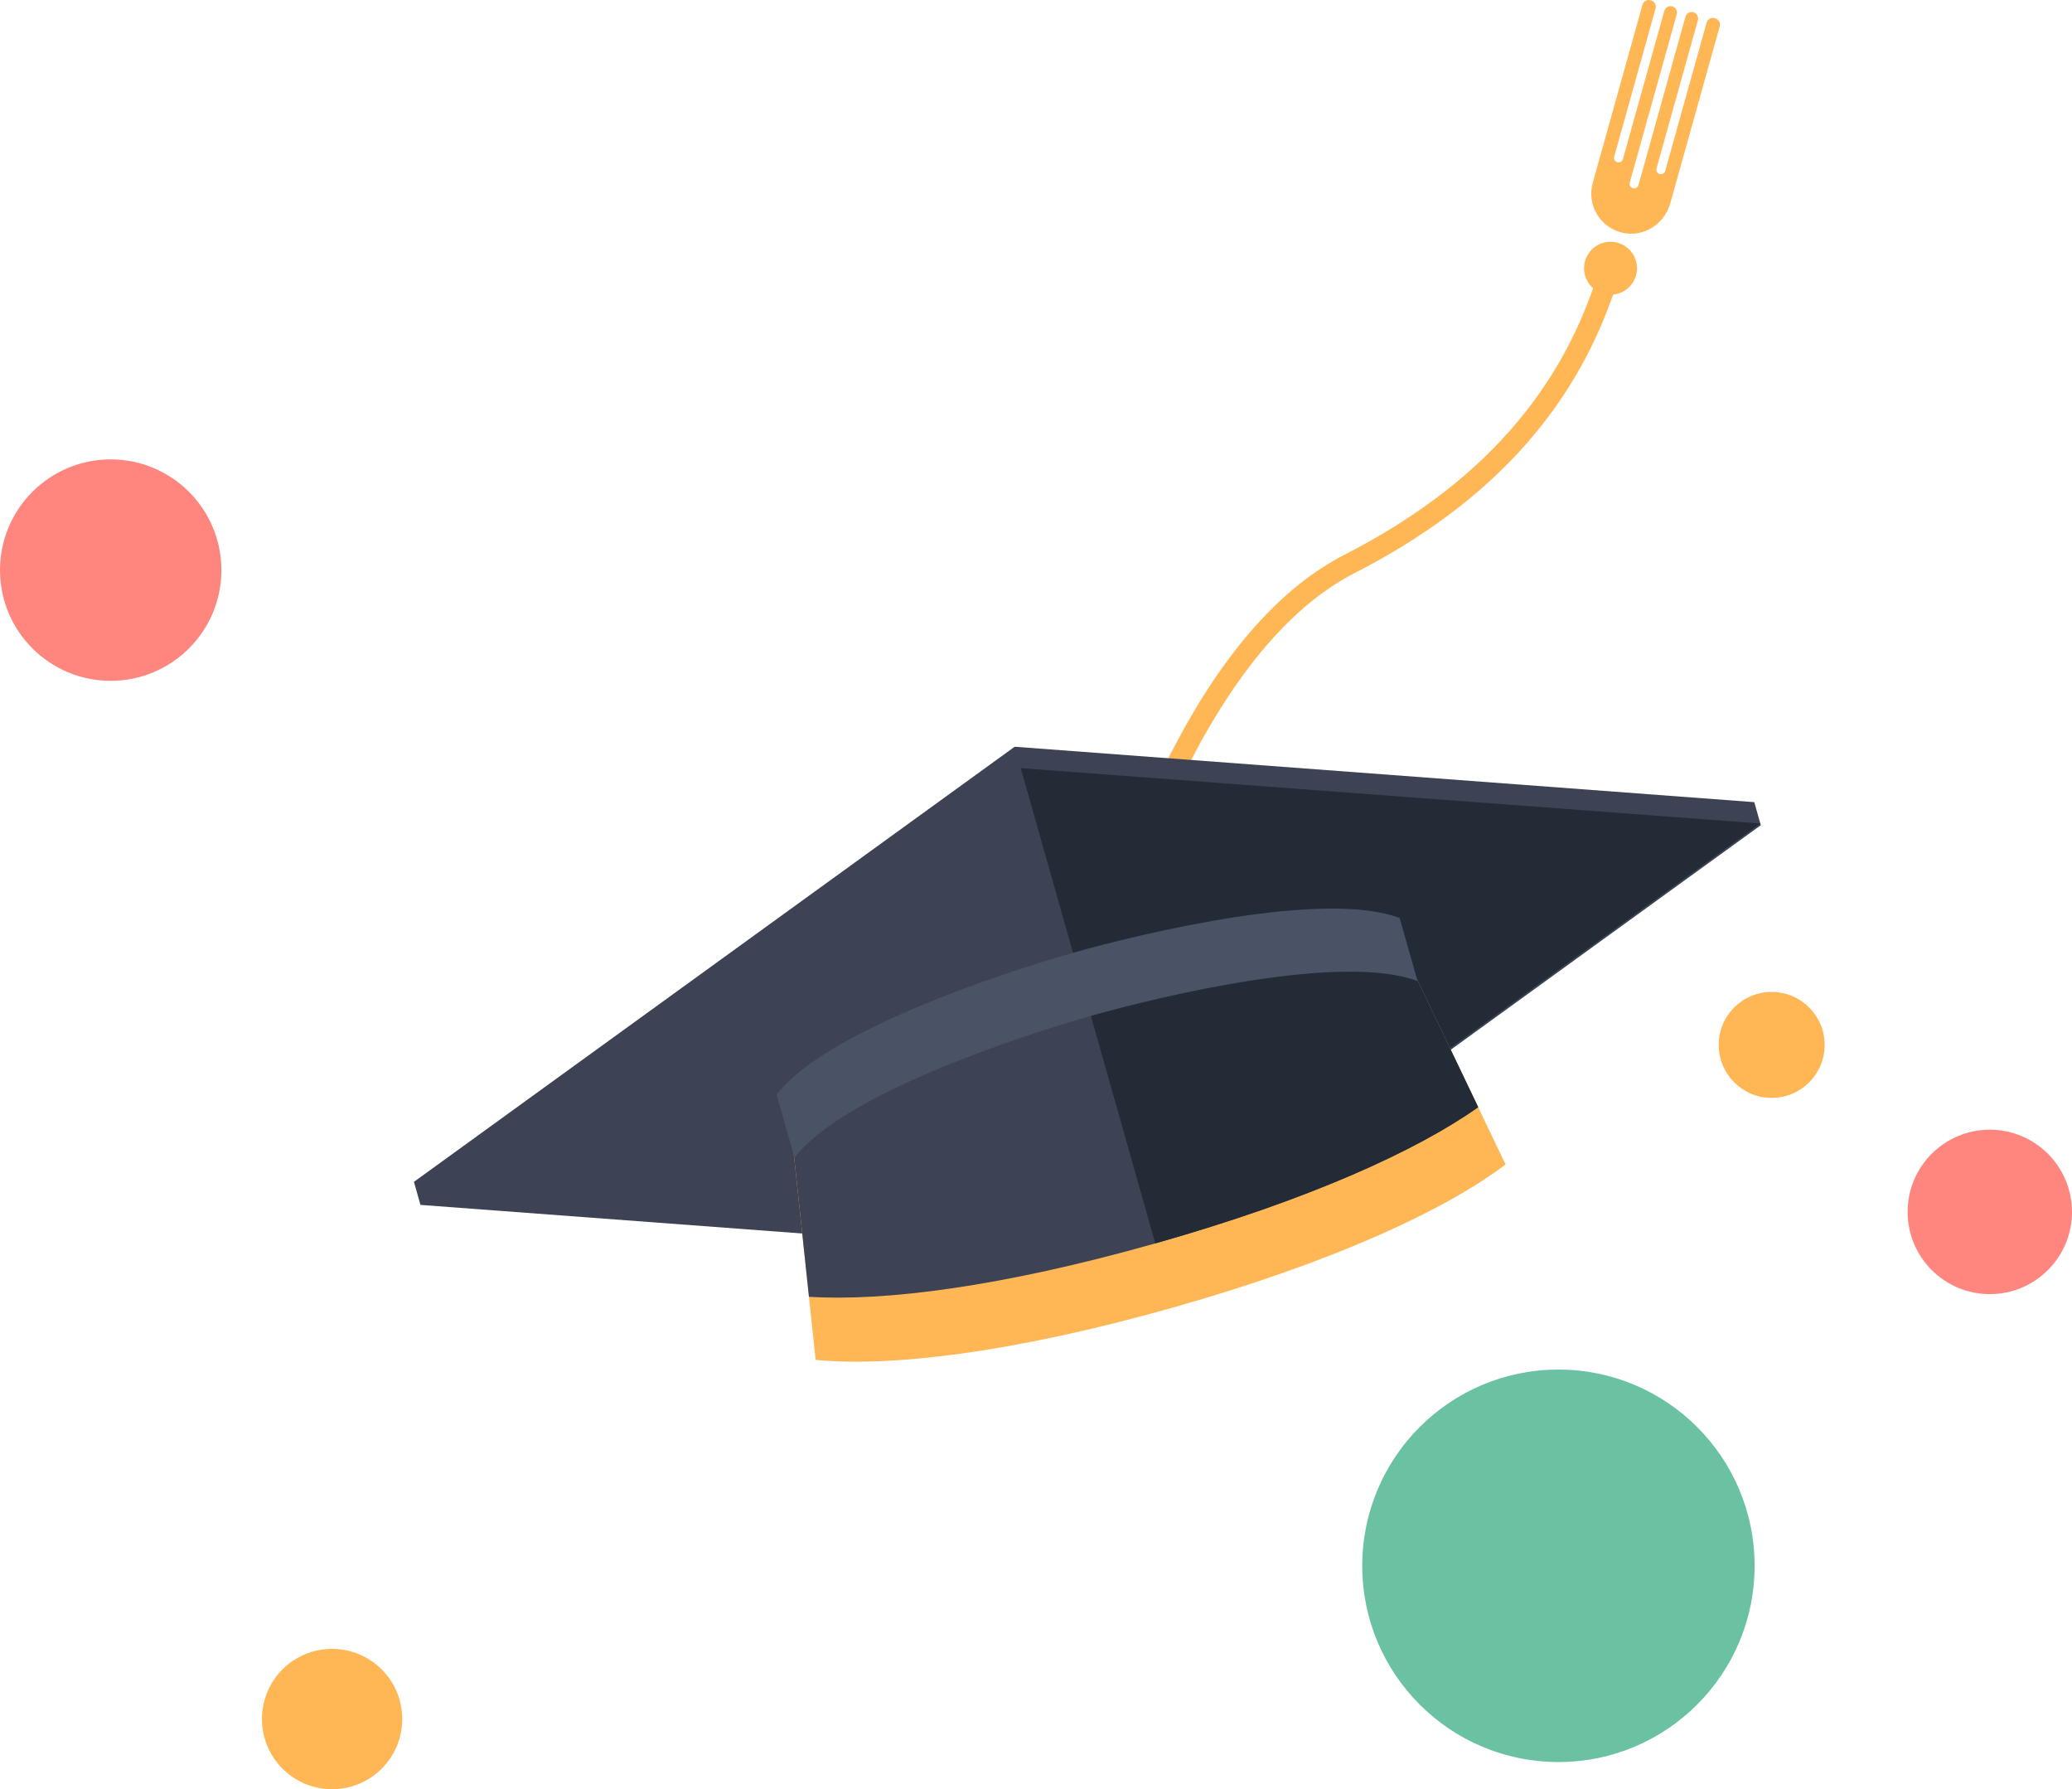   <svg xmlns="http://www.w3.org/2000/svg" viewBox="0 0 490.68 423.602">
   <g>
    <g>
     <circle cx="369.059" cy="370.712" r="46.461" style="fill:#6bc2a3;">
     </circle>
     <g>
      <g>
       <path d="M267.849,209.812c-.24,0-.484-.035-.727-.109-1.31-.401-2.048-1.787-1.647-3.097,.178-.582,4.452-14.438,13.071-30.699,11.666-22.008,25.088-37.012,39.895-44.597,32.089-16.437,51.902-38.842,60.574-68.494,.384-1.315,1.761-2.071,3.077-1.685,1.315,.385,2.069,1.763,1.685,3.078-9.074,31.032-29.706,54.426-63.074,71.518-33.241,17.028-50.313,71.779-50.481,72.33-.327,1.068-1.311,1.756-2.372,1.756Z" style="fill:#ffb756;">
       </path>
       <circle cx="381.395" cy="63.513" r="6.272" style="fill:#ffb756;">
       </circle>
       <path d="M384.222,55.102c4.983,1.143,9.951-2.037,11.327-6.961l11.709-41.914c.227-.812-.248-1.655-1.06-1.882l-.162-.045c-.812-.227-1.655,.248-1.882,1.06l-9.806,35.099c-.159,.57-.751,.904-1.321,.744s-.904-.751-.744-1.321l9.806-35.099c.227-.812-.248-1.655-1.06-1.882h0c-.812-.227-1.655,.248-1.882,1.06l-11.134,39.856c-.159,.57-.751,.904-1.321,.744s-.904-.751-.744-1.321l11.134-39.856c.227-.812-.248-1.655-1.06-1.882h0c-.812-.227-1.655,.248-1.882,1.06l-9.806,35.099c-.159,.57-.751,.904-1.321,.744s-.904-.751-.744-1.321L392.072,1.984c.227-.812-.248-1.655-1.06-1.882l-.162-.045c-.812-.227-1.655,.248-1.882,1.06l-11.782,42.172c-1.452,5.197,1.714,10.593,7.035,11.813Z" style="fill:#ffb756;">
       </path>
      </g>
      <polygon points="416.869 194.969 241.719 181.851 99.458 284.864 274.608 297.981 416.869 194.969" style="fill:#2f3441;">
      </polygon>
      <polygon points="416.869 194.969 241.719 181.851 99.458 284.864 274.608 297.981 416.869 194.969" style="fill:#3d4354;">
      </polygon>
      <polyline points="98.026 279.808 240.287 176.796 415.437 189.913 416.983 195.369 274.722 298.382 99.571 285.265" style="fill:#3d4354;">
      </polyline>
      <polygon points="416.869 194.969 241.719 181.851 274.608 297.981 416.869 194.969" style="fill:#232c36;">
      </polygon>
      <path d="M332.577,225.603l-75.845,9.258-69.436,31.888,5.86,55.215c17.592,1.699,46.482-1.594,84.726-12.425,38.244-10.831,64.57-23.176,78.659-33.848l-23.963-50.088Z" style="fill:#ffb756;">
      </path>
      <path d="M256.732,234.861l-69.436,31.888,4.274,40.27c17.78,1.138,45.671-2.343,82.019-12.637,36.348-10.294,61.923-21.955,76.465-32.248l-17.477-36.53-75.845,9.258Z" style="fill:#3d4354;">
      </path>
      <path d="M273.588,294.381c36.348-10.294,61.923-21.955,76.465-32.248l-17.477-36.53-75.845,9.258,16.857,59.52Z" style="fill:#232c36;">
      </path>
      <path d="M254.104,225.583c-16.972,4.807-58.777,18.602-70.183,33.566l4.23,14.935c11.407-14.964,53.211-28.759,70.183-33.566,16.972-4.807,59.802-14.981,77.361-8.221l-4.23-14.935c-17.559-6.76-60.389,3.414-77.361,8.221Z" style="fill:#4a5266;">
      </path>
     </g>
     <circle cx="26.215" cy="134.978" r="26.215" style="fill:#ff867f;">
     </circle>
     <circle cx="78.644" cy="406.99" r="16.612" style="fill:#ffb756;">
     </circle>
     <circle cx="419.56" cy="247.388" r="12.547" style="fill:#ffb756;">
     </circle>
     <circle cx="471.216" cy="286.928" r="19.464" style="fill:#ff867f;">
     </circle>
    </g>
   </g>
  </svg>
